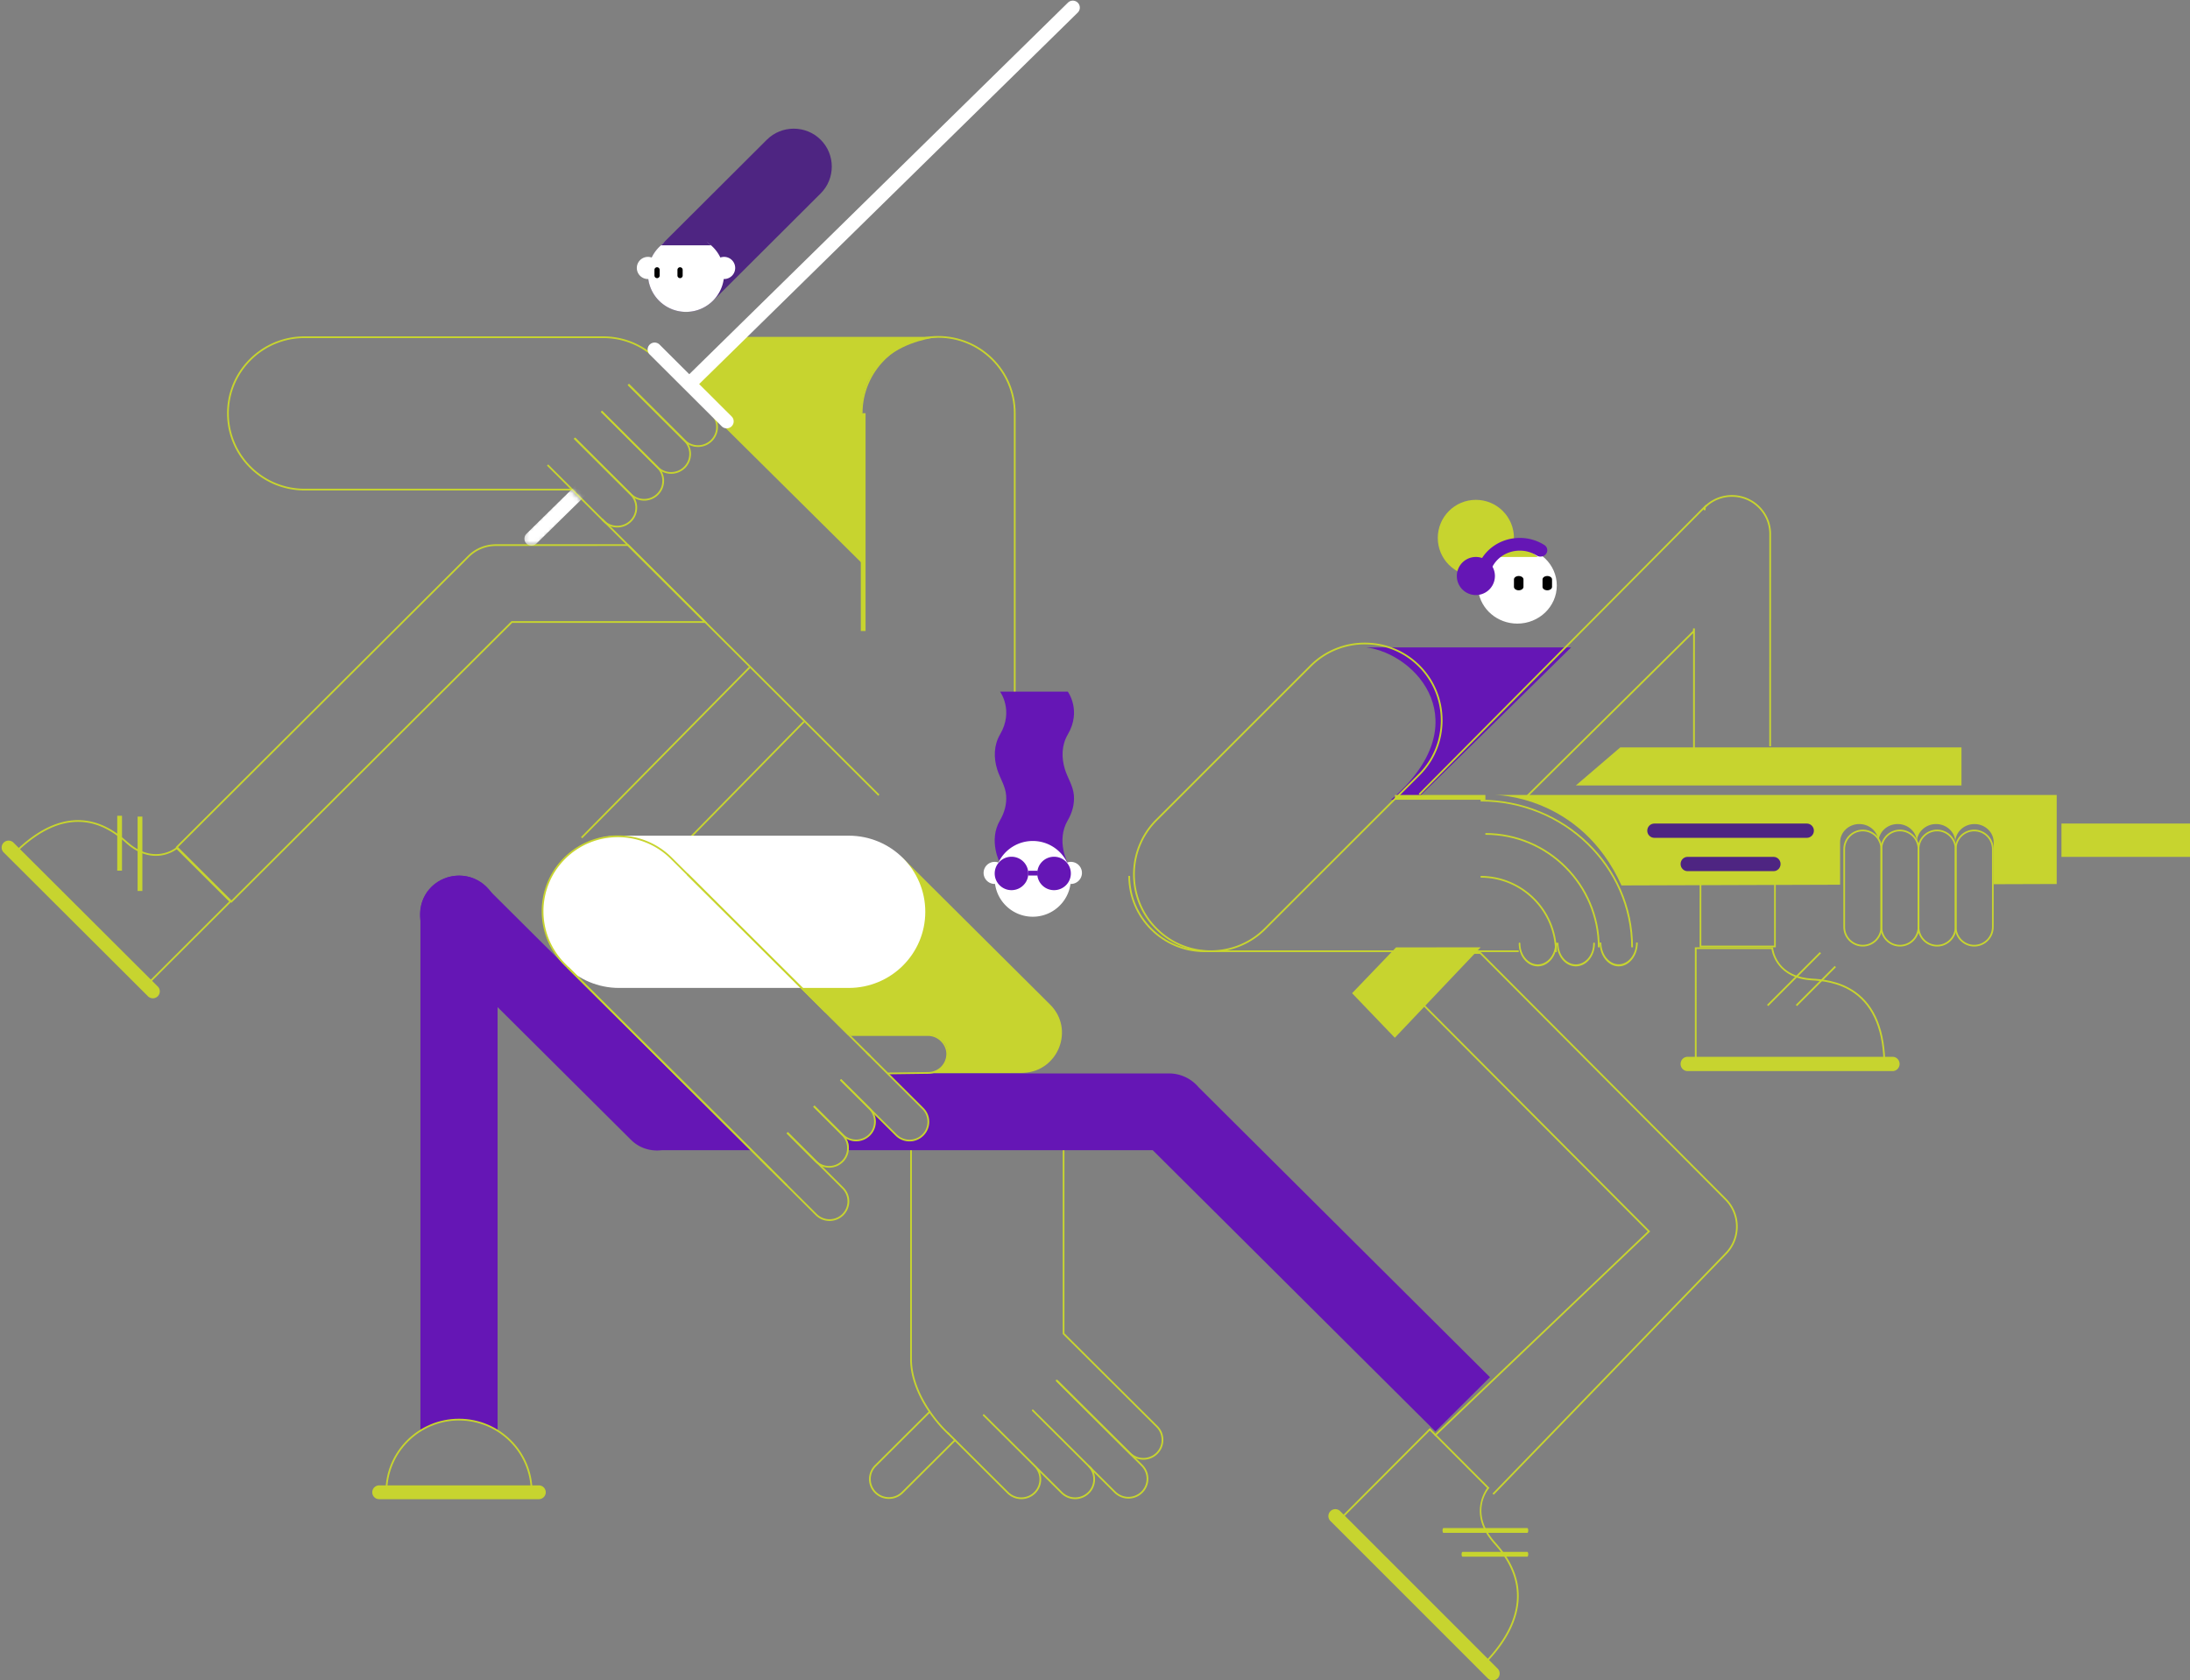 <svg xmlns="http://www.w3.org/2000/svg" xmlns:xlink="http://www.w3.org/1999/xlink" viewBox="0 0 460 353"><rect x="0" y="0" width="460" height="353" fill="#808080" stroke="none"/><defs><path id="a" d="M13.226 3.753L3.164 12.412H.195l.074-2.58L9.693.218z"/></defs><g fill="none" fill-rule="evenodd"><g fill-rule="nonzero"><path fill="#C7D42F" d="M168.746 151.463l.26.254-29.512 30.085-.26-.253zM157.322 140.072l.26.254-35.29 35.777-.259-.255z"/><path fill="#4E2582" d="M172.379 40.633l-22.621 22.556c-3.11 3.102-8.2 3.102-11.311 0-3.11-3.101-3.11-8.177 0-11.278l22.621-22.556c3.11-3.102 8.2-3.102 11.31 0 3.111 3.101 3.111 8.176 0 11.278"/><path fill="#FFF" d="M152.091 53.964c-.274 0-.536.049-.78.136a8 8 0 00-7.217-4.534 7.999 7.999 0 00-7.217 4.534 2.329 2.329 0 00-3.114 2.19 2.33 2.33 0 002.333 2.326c.025 0 .049-.003.074-.004a7.99 7.99 0 007.924 6.904 7.991 7.991 0 007.924-6.904c.025 0 .049.004.074.004a2.33 2.33 0 002.332-2.326 2.329 2.329 0 00-2.332-2.326"/><path fill="#000" d="M142.296 56.691v1.192c0 .301.246.545.549.545a.547.547 0 00.548-.546l-.001-1.192a.547.547 0 00-1.096.001m-4.833 0l.001 1.192c0 .301.246.545.549.545a.547.547 0 00.548-.546V56.69a.549.549 0 00-1.098.001"/><path fill="#4E2582" d="M138.837 51.536c1.405-1.225 3.242-2.967 5.256-2.967 2.015 0 3.852 1.742 5.258 2.968h-10.514z"/><path fill="#C7D42F" d="M48.608 189.653l-11.719-11.685 61.4-61.224a8.283 8.283 0 015.362-2.397c.126-.009.256-.015.386-.018l.21-.006h27.74l16.572 16.526h-40.977l-58.974 58.804zm-11.204-11.685l11.204 11.171 58.823-58.653h40.249l-15.845-15.8-27.79.006a7.634 7.634 0 00-.37.018 7.927 7.927 0 00-5.128 2.29l-61.143 60.968zm82.737-74.94H63.956c-8.965 0-16.258-7.272-16.258-16.21 0-8.911 7.293-16.16 16.258-16.16h62.74c4.123 0 8.052 1.544 11.062 4.349l-.249.265a15.81 15.81 0 00-10.813-4.252h-62.74c-8.764 0-15.893 7.087-15.893 15.797 0 8.738 7.13 15.848 15.893 15.848h56.183v.363z"/><path fill="#C7D42F" d="M135.305 105.166c-1.07 0-2.14-.406-2.956-1.218l-11.803-11.77.258-.256 11.802 11.769a3.83 3.83 0 005.398 0 3.778 3.778 0 001.118-2.692 3.772 3.772 0 00-1.118-2.69l-11.802-11.77.257-.257 11.803 11.77a4.133 4.133 0 011.225 2.947 4.138 4.138 0 01-1.225 2.949 4.178 4.178 0 01-2.957 1.219z"/><path fill="#C7D42F" d="M140.961 99.527a4.177 4.177 0 01-2.957-1.219l-11.802-11.769.257-.257 11.803 11.77a3.8 3.8 0 002.699 1.114c1.02 0 1.978-.396 2.699-1.115a3.776 3.776 0 001.118-2.69 3.777 3.777 0 00-1.118-2.692L131.857 80.9l.258-.257 11.802 11.77a4.165 4.165 0 010 5.895 4.172 4.172 0 01-2.956 1.22zm-11.31 11.279a4.175 4.175 0 01-2.957-1.22l-11.803-11.767.258-.257 11.802 11.768a3.829 3.829 0 005.398 0 3.782 3.782 0 001.118-2.691 3.773 3.773 0 00-1.118-2.691l-11.803-11.77.258-.256 11.802 11.769a4.134 4.134 0 011.225 2.948c0 1.113-.435 2.16-1.225 2.948a4.174 4.174 0 01-2.956 1.219z"/><path fill="#C7D42F" d="M146.616 93.888a4.173 4.173 0 01-2.956-1.219L131.857 80.9l.258-.257 11.802 11.77a3.83 3.83 0 005.398 0 3.804 3.804 0 000-5.383l-11.802-11.769.257-.257 11.803 11.77a4.165 4.165 0 01-2.957 7.114z"/></g><g transform="translate(109.674 102.093)"><mask id="b" fill="#fff"><use xlink:href="#a"/></mask><path fill="#FFF" fill-rule="nonzero" d="M1.95 12.537c-.38 0-.76-.146-1.048-.437a1.462 1.462 0 01.016-2.073L11.822-.68a1.473 1.473 0 012.078.016c.57.576.563 1.504-.016 2.072L2.98 12.116c-.286.28-.658.421-1.03.421z" mask="url(#b)"/></g><path fill="#C7D42F" fill-rule="nonzero" d="M180.99 118.262l-34.134-33.841c-5.322-5.314 7.097-13.652 7.097-13.652h43.09c4.67 0-14.673-.904-16.053 14.454v33.04l-44.377-43.998"/><path fill="#C7D42F" fill-rule="nonzero" d="M213.324 166.986h-.365V86.798c0-8.738-7.13-15.847-15.893-15.847-8.764 0-15.894 7.109-15.894 15.847h-.364c0-8.939 7.293-16.21 16.258-16.21 8.964 0 16.258 7.271 16.258 16.21v80.188z"/><path fill="#C7D42F" fill-rule="nonzero" d="M180.808 86.798h1v45.76h-1zM30.78 207.112a.184.184 0 01-.129-.053.184.184 0 010-.257l17.48-17.43-11.013-10.98c-.82.599-5.288 3.444-10.623-1.287-1.235-1.096-4.128-3.661-8.176-4.305-4.903-.78-10.005 1.434-15.167 6.581a.182.182 0 11-.258-.257c5.25-5.234 10.456-7.483 15.483-6.683 4.152.66 7.1 3.276 8.36 4.392 5.646 5.008 10.232 1.218 10.278 1.18a.18.18 0 01.247.01l11.255 11.22a.186.186 0 01.053.13.18.18 0 01-.053.128l-17.608 17.558a.184.184 0 01-.129.053z"/><path fill="#C7D42F" fill-rule="nonzero" d="M24.625 171.37h1v11.53h-1zm4.277.163h1v15.632h-1zm3.206 38.175c-.373 0-.746-.142-1.03-.425L.773 179.065a1.449 1.449 0 010-2.055 1.46 1.46 0 012.061 0l30.305 30.218c.57.567.57 1.487 0 2.055a1.459 1.459 0 01-1.03.425z"/><path fill="#FFF" fill-rule="nonzero" d="M145.44 81.478c-.38 0-.76-.146-1.047-.438a1.461 1.461 0 01.017-2.072L224.312.558a1.473 1.473 0 012.078.016c.57.577.563 1.505-.016 2.073l-79.902 78.41c-.287.28-.66.42-1.031.42z"/><path fill="#C7D42F" fill-rule="nonzero" d="M126.599 108.952l58.126 57.96-.256.256-58.127-57.96z"/><path fill="#FFF" fill-rule="nonzero" d="M152.634 89.98c-.376 0-.752-.143-1.04-.43l-15.13-15.086a1.463 1.463 0 010-2.073 1.472 1.472 0 012.079 0l15.13 15.087a1.463 1.463 0 01-1.039 2.502z"/><path fill="#C7D42F" fill-rule="nonzero" d="M314 167s17.973-.044 26.581 19l45.922-.15v-8.915c0-2.117 1.806-3.832 4.032-3.832 2.227 0 4.033 1.715 4.033 3.832 0-2.117 1.805-3.832 4.032-3.832 2.227 0 4.032 1.715 4.032 3.832 0-2.117 1.805-3.832 4.032-3.832 2.227 0 4.032 1.715 4.032 3.832 0-2.117 1.806-3.832 4.033-3.832 2.226 0 4.032 1.715 4.032 3.832v8.808L432 185.7V167H314zm119 6h27v7h-27z"/><path fill="#6516B5" fill-rule="nonzero" d="M330 136h-43c10.615 1.368 23.792 16 5.18 32l5.435-.149L330 136"/><path fill="#C7D42F" fill-rule="nonzero" d="M313.753 314l-.26-.254 48.836-50.482a7.886 7.886 0 002.312-5.603c0-2.115-.82-4.105-2.31-5.6l-51.472-51.697-17.33.014c.554 1.404 3.402 8.402 6.187 11.2l46.9 47.104-.135.128-44.984 42.89-.25-.263 44.85-42.762-46.638-46.84c-3.142-3.156-6.235-11.231-6.365-11.573l-.094-.247 18.009-.015 51.579 51.803c3.216 3.23 3.216 8.487 0 11.717L313.753 314z"/><path fill="#C7D42F" fill-rule="nonzero" d="M311 199l-18.022 19-8.978-9.359 9.233-9.626zm85 25h-.368c0-7.276-2.058-12.437-6.116-15.34-3.35-2.398-7.253-2.623-8.919-2.72-7.195-.416-8.349-5.575-8.505-6.577h-15.724V224H356v-25h16.423l.014.167c.001.015.135 1.514 1.207 3.044 1.414 2.02 3.826 3.185 6.975 3.367 1.698.098 5.675.328 9.113 2.787 4.16 2.976 6.268 8.236 6.268 15.635z"/><path fill="#C7D42F" fill-rule="nonzero" d="M385.376 202.915l.257.257-8.173 8.175-.258-.258zM382.237 200.006l.258.257-11.081 11.084-.258-.257zM397.535 225h-43.07c-.81 0-1.465-.672-1.465-1.5s.656-1.5 1.465-1.5h43.07c.81 0 1.465.672 1.465 1.5s-.656 1.5-1.465 1.5zm-99.28-58l-.255-.257 60.324-60.75-.009.094a8.17 8.17 0 015.479-2.087c4.525 0 8.206 3.665 8.206 8.169l-.007 44.608h-.36l.006-44.608c0-4.304-3.52-7.806-7.845-7.806-2.07 0-4.019.793-5.495 2.235l-.09.604-.357-.044.018-.195L298.255 167zm74.74 32H357l.004-31h.352l-.004 30.645h15.291l.005-30.645H373z"/><path fill="#C7D42F" fill-rule="nonzero" d="M320.26 168l-.26-.257 35.581-35.207.052-.536.367.017-.004 25.731h-.368l.004-24.747z"/><path fill="#C7D42F" fill-rule="nonzero" d="M412 165v-8h-71.664L331 165z"/><path fill="#4E2582" fill-rule="nonzero" d="M379.512 176h-32.024c-.822 0-1.488-.672-1.488-1.5s.666-1.5 1.488-1.5h32.024c.822 0 1.488.672 1.488 1.5s-.666 1.5-1.488 1.5zm-6.972 7h-18.08c-.806 0-1.46-.672-1.46-1.5s.654-1.5 1.46-1.5h18.08c.806 0 1.46.672 1.46 1.5s-.654 1.5-1.46 1.5z"/><g fill="#C7D42F" fill-rule="nonzero"><path d="M414.683 198.834c-2.25 0-4.08-1.838-4.08-4.098v-16.361c0-2.26 1.83-4.098 4.08-4.098s4.08 1.838 4.08 4.098v16.36c0 2.26-1.83 4.099-4.08 4.099zm0-24.2c-2.054 0-3.725 1.678-3.725 3.741v16.36c0 2.064 1.671 3.742 3.725 3.742 2.053 0 3.724-1.678 3.724-3.741v-16.361c0-2.063-1.67-3.74-3.724-3.74z"/><path d="M406.878 198.834c-2.25 0-4.08-1.838-4.08-4.098v-16.361c0-2.26 1.83-4.098 4.08-4.098s4.08 1.838 4.08 4.098v16.36c0 2.26-1.83 4.099-4.08 4.099zm0-24.2c-2.053 0-3.724 1.678-3.724 3.741v16.36c0 2.064 1.671 3.742 3.724 3.742 2.054 0 3.725-1.678 3.725-3.741v-16.361a3.736 3.736 0 00-3.725-3.74z"/><path d="M399.074 198.834c-2.25 0-4.08-1.838-4.08-4.098v-16.361c0-2.26 1.83-4.098 4.08-4.098s4.08 1.838 4.08 4.098v16.36c0 2.26-1.83 4.099-4.08 4.099zm0-24.2c-2.054 0-3.724 1.678-3.724 3.741v16.36c0 2.064 1.67 3.742 3.724 3.742 2.054 0 3.725-1.678 3.725-3.741v-16.361a3.736 3.736 0 00-3.725-3.74z"/><path d="M391.27 198.834c-2.25 0-4.08-1.838-4.08-4.098v-16.361c0-2.26 1.83-4.098 4.08-4.098s4.08 1.838 4.08 4.098v16.36c0 2.26-1.83 4.099-4.08 4.099zm0-24.2c-2.055 0-3.726 1.678-3.726 3.741v16.36c0 2.064 1.671 3.742 3.724 3.742 2.054 0 3.725-1.678 3.725-3.741v-16.361c0-2.063-1.67-3.74-3.725-3.74z"/></g><path fill="#C7D42F" fill-rule="nonzero" d="M254.317 200c-4.36 0-8.46-1.698-11.543-4.78-6.365-6.364-6.365-16.719 0-23.083l32.364-32.357a16.224 16.224 0 0111.544-4.78c4.361 0 8.46 1.698 11.544 4.78 6.365 6.364 6.365 16.719 0 23.083l-32.365 32.356A16.219 16.219 0 01254.317 200zm32.365-64.634a15.86 15.86 0 00-11.285 4.673l-32.364 32.357c-6.223 6.221-6.223 16.344 0 22.565a15.852 15.852 0 0011.284 4.673 15.86 15.86 0 0011.286-4.673l32.364-32.357c6.223-6.221 6.223-16.344 0-22.565a15.854 15.854 0 00-11.285-4.673z"/><path fill="#C7D42F" fill-rule="nonzero" d="M293 167h19v1h-19zm34 33h-.36c0-8.624-7.016-15.64-15.64-15.64V184c8.822 0 16 7.178 16 16zm9-1h-.362c0-13.034-10.604-23.638-23.638-23.638V175c13.234 0 24 10.766 24 24z"/><path fill="#C7D42F" fill-rule="nonzero" d="M343 199h-.362c0-16.9-14.193-30.649-31.638-30.649V168c17.645 0 32 13.906 32 31z"/><path fill="#C7D42F" fill-rule="nonzero" d="M340 203c-2.206 0-4-2.243-4-5h.349c0 2.517 1.638 4.564 3.651 4.564s3.651-2.047 3.651-4.564H344c0 2.757-1.794 5-4 5zm-9 0c-2.206 0-4-2.15-4-4.791 0-.116.078-.209.174-.209.097 0 .175.093.175.209 0 2.411 1.638 4.373 3.65 4.373 2.014 0 3.652-1.962 3.652-4.373 0-.116.078-.209.175-.209.096 0 .174.093.174.209 0 2.642-1.794 4.791-4 4.791zm-8 0c-2.206 0-4-2.15-4-4.791 0-.116.078-.209.174-.209.097 0 .175.093.175.209 0 2.411 1.638 4.373 3.65 4.373 2.014 0 3.652-1.962 3.652-4.373 0-.116.078-.209.175-.209.096 0 .174.093.174.209 0 2.642-1.794 4.791-4 4.791zm-4-3h-65.993C244.18 200 237 192.822 237 184h.364c0 8.622 7.017 15.636 15.643 15.636H319V200z"/><circle cx="310" cy="113" r="8" fill="#C7D42F" fill-rule="nonzero"/><path fill="#FFF" fill-rule="nonzero" d="M310.418 119.412c.284 0 .556.05.81.136 1.335-2.69 4.183-4.548 7.481-4.548 4.58 0 8.291 3.582 8.291 8s-3.712 8-8.29 8c-4.202 0-7.671-3.016-8.215-6.926-.026.001-.05.004-.077.004-1.335 0-2.418-1.045-2.418-2.333 0-1.289 1.083-2.333 2.418-2.333"/><path fill="#C7D42F" fill-rule="nonzero" d="M313 117c1.337-1.243 3.084-2 5-2 1.915 0 3.663.756 5 2h-10z"/><path d="M313 117c1.337-1.243 3.084-2 5-2 1.915 0 3.663.756 5 2h-10z"/><path fill="#6516B5" fill-rule="nonzero" d="M314 121a4 4 0 11-8 0 4 4 0 018 0"/><path fill="#6516B5" fill-rule="nonzero" d="M311.421 123c-.785 0-1.421-.598-1.421-1.336 0-4.777 4.136-8.664 9.219-8.664a9.59 9.59 0 015.155 1.481c.65.413.822 1.243.382 1.854-.44.612-1.323.772-1.973.36a6.626 6.626 0 00-3.564-1.024c-3.516 0-6.377 2.689-6.377 5.993 0 .738-.636 1.336-1.42 1.336z"/><path fill="#000" fill-rule="nonzero" d="M320 121.718l-.002 1.565c0 .396-.448.717-1 .717s-.999-.322-.998-.718l.002-1.565c0-.396.448-.717 1-.717s.999.322.998.718m6 0l-.002 1.565c0 .396-.448.717-1 .717s-.999-.322-.998-.718l.001-1.565c0-.396.448-.717 1-.717.553 0 .999.322.999.718"/><path fill="#C7D42F" fill-rule="nonzero" d="M220.571 211.025l-30.467-30.312c-3.302-3.285-8.656-3.285-11.958 0l-18.504 18.41 18.477 18.306h17.832s3.415 1.09 3.007 3.978c-.384 2.722-2.159 4.254-4.84 4.088-2.577-.16 17.355-.043 20.474-.112l.005.002c.062 0 .121-.005.182-.007l.283-.006-.008-.004c7.222-.363 10.733-9.155 5.517-14.343z"/><path fill="#6516B5" fill-rule="nonzero" d="M104.515 300.45V191.725c0-4.298-3.628-7.782-8.104-7.782-4.475 0-8.103 3.484-8.103 7.782v108.723s3.934-2.237 8.103-2.237c4.331 0 8.104 2.237 8.104 2.237m119.769-119.126s-2.519-4.71 0-9.01c.93-1.587 1.435-3.408 1.281-5.25-.168-2.007-1.295-3.571-1.882-5.452-.758-2.428-.71-5.08.6-7.316 2.947-5.029 0-9.01 0-9.01h-14.231s2.946 3.981 0 9.01c-1.31 2.235-1.359 4.888-.6 7.316.586 1.88 1.714 3.445 1.88 5.452.154 1.842-.35 3.663-1.28 5.25-2.52 4.3 0 9.01 0 9.01h14.232z"/><path fill="#FFF" fill-rule="nonzero" d="M224.927 181.048c-.274 0-.537.05-.78.136a8.003 8.003 0 00-7.218-4.523 8 8 0 00-7.216 4.523 2.326 2.326 0 00-3.113 2.184 2.326 2.326 0 002.332 2.321c.025 0 .05-.003.074-.004.525 3.889 3.871 6.888 7.923 6.888 4.053 0 7.399-2.999 7.924-6.888.025.001.049.004.074.004a2.326 2.326 0 002.332-2.32 2.326 2.326 0 00-2.332-2.32"/><path fill="#000" fill-rule="nonzero" d="M218.797 182.443v1.189a.548.548 0 001.097-.001v-1.189a.548.548 0 00-1.097.001m-4.832 0l.001 1.189a.548.548 0 001.096-.001v-1.189c0-.3-.246-.545-.55-.544a.546.546 0 00-.547.545"/><path fill="#C7D42F" fill-rule="nonzero" d="M186.712 314.867a4.18 4.18 0 01-2.956-1.216 4.15 4.15 0 010-5.883l11.394-11.334a.182.182 0 01.257.256l-11.393 11.335c-1.488 1.48-1.488 3.89 0 5.37s3.91 1.48 5.397 0l11.053-10.997a.184.184 0 01.257 0 .18.18 0 010 .257L189.67 313.65a4.183 4.183 0 01-2.957 1.216z"/><path fill="#C7D42F" fill-rule="nonzero" d="M225.829 314.914a4.168 4.168 0 01-2.957-1.218l-4.444-4.421c.178.466.271.966.271 1.48 0 1.11-.435 2.156-1.224 2.941a4.2 4.2 0 01-5.913 0l-12.487-12.424a.18.18 0 010-.256c.07-.07.186-.07.257 0l12.488 12.424a3.835 3.835 0 005.397 0 3.788 3.788 0 000-5.37l.258-.256 5.655 5.626a3.835 3.835 0 005.397 0 3.765 3.765 0 001.118-2.685 3.757 3.757 0 00-1.114-2.68l-.004-.005.258-.256.004.004 5.537 5.51a3.834 3.834 0 005.397-.001 3.788 3.788 0 000-5.37l-17.905-17.814a.18.18 0 010-.256.185.185 0 01.258 0l17.905 17.814a4.119 4.119 0 011.225 2.94 4.124 4.124 0 01-1.225 2.942 4.199 4.199 0 01-5.912 0l-4.33-4.308c.177.467.27.966.27 1.48a4.122 4.122 0 01-1.224 2.941 4.168 4.168 0 01-2.956 1.218z"/><path fill="#C7D42F" fill-rule="nonzero" d="M217.346 308.124a.184.184 0 01-.129-.053l-10.732-10.678a.182.182 0 01.257-.256l10.733 10.677c.07.071.07.186 0 .257a.186.186 0 01-.13.053zm11.898.585a.186.186 0 01-.129-.053l-12.314-12.252a.18.18 0 010-.256c.07-.07.186-.07.257 0l12.315 12.251a.182.182 0 01-.129.31zm-37.891-23.036c-.1 0-.182-.08-.182-.18V241.62a.183.183 0 01.365 0v43.872c0 .1-.082.181-.183.181z"/><path fill="#C7D42F" fill-rule="nonzero" d="M199.203 301.326a.18.18 0 01-.122-.048c-2.736-2.468-7.91-8.945-7.91-15.786 0-.1.082-.181.182-.181.101 0 .183.08.183.181 0 6.714 5.095 13.087 7.79 15.518a.18.18 0 01.012.256.18.18 0 01-.135.06zm-86.027 13.603H79.647c-.805 0-1.457-.65-1.457-1.45 0-.801.652-1.45 1.457-1.45h33.529c.804 0 1.457.649 1.457 1.45 0 .8-.653 1.45-1.457 1.45zm127-8.298a4.179 4.179 0 01-2.957-1.216l-15.277-15.2a.18.18 0 010-.255.182.182 0 01.257 0l15.278 15.2a3.836 3.836 0 005.397 0c.721-.718 1.118-1.672 1.118-2.686s-.397-1.968-1.118-2.685l-19.656-19.556v-39.79a.182.182 0 01.364-.001v39.641l19.55 19.45a4.119 4.119 0 011.225 2.94 4.124 4.124 0 01-1.225 2.942 4.178 4.178 0 01-2.956 1.216z"/><path fill="#C7D42F" fill-rule="nonzero" d="M111.852 313.392h-.364c0-8.27-6.763-15-15.077-15-8.313 0-15.076 6.73-15.076 15h-.365c0-8.47 6.926-15.362 15.44-15.362s15.441 6.892 15.441 15.362z"/><path fill="#6516B5" fill-rule="nonzero" d="M199.191 225.495h46.344a8.1 8.1 0 016.21 2.885l61.22 60.926-11.458 11.4-59.375-59.086H178.2s.383-1.69-.833-2.75c-.474-.414 2.43 2.313 5.254-.454 2.54-2.488.346-5.227.346-5.227.2.336 0 0 0 0l4.786 4.761s3.018 3.57 6.087.485c2.368-2.38.542-4.898 0-5.57-.694-.861 0 0 0 0l-7.407-7.37h12.757zm-57.749 0l-39.532-39.329c-3.054-3.039-8.096-2.95-11.26.199-3.165 3.148-3.255 8.164-.2 11.203l42.104 41.889c1.732 1.722 4.101 2.438 6.406 2.163h18.948l-16.466-16.125"/><path fill="#FFF" fill-rule="nonzero" d="M178.278 207.532h-48.243c-8.877 0-16.074-7.16-16.074-15.992s7.197-15.992 16.074-15.992h48.243c8.878 0 16.075 7.16 16.075 15.992s-7.197 15.992-16.075 15.992"/><path fill="#6516B5" fill-rule="nonzero" d="M215.987 183.482c0 1.939-1.58 3.51-3.528 3.51s-3.527-1.571-3.527-3.51a3.519 3.519 0 013.527-3.509 3.519 3.519 0 013.528 3.51m8.94-.001c0 1.939-1.58 3.51-3.527 3.51a3.518 3.518 0 01-3.528-3.51c0-1.938 1.58-3.509 3.528-3.509s3.527 1.571 3.527 3.51"/><path fill="#6516B5" fill-rule="nonzero" d="M215.987 182.918h1.994v1h-1.994z"/><path d="M178.635 217.429h16.325c2.208 0 3.998 1.78 3.998 3.978 0 2.197-1.79 3.978-3.998 3.978h-16.69"/><path fill="#C7D42F" fill-rule="nonzero" d="M186.532 225.677l-.005-.363 8.43-.11c2.107 0 3.82-1.703 3.82-3.797 0-2.022-1.784-3.797-3.817-3.797h-16.325v-.362h16.325c2.227 0 4.18 1.943 4.18 4.16 0 2.293-1.875 4.158-4.18 4.158l-8.428.11z"/><path d="M182.154 221.238l11.687 11.626a3.926 3.926 0 010 5.571 3.973 3.973 0 01-5.6 0l-11.686-11.625"/><path fill="#C7D42F" fill-rule="nonzero" d="M191.04 239.77a4.124 4.124 0 01-2.928-1.207l-11.686-11.626.257-.256 11.687 11.626a3.76 3.76 0 002.67 1.1c1.01 0 1.958-.39 2.672-1.1.713-.71 1.106-1.653 1.106-2.657s-.393-1.948-1.106-2.657l-11.687-11.627.258-.256 11.686 11.626a4.081 4.081 0 011.213 2.914c0 1.1-.43 2.135-1.213 2.913a4.121 4.121 0 01-2.928 1.207z"/><path d="M176.555 226.809l6.067 6.036a3.926 3.926 0 010 5.571 3.975 3.975 0 01-5.6 0l-6.067-6.036"/><path fill="#C7D42F" fill-rule="nonzero" d="M179.822 239.749c-1.06 0-2.12-.401-2.928-1.205l-6.068-6.036.258-.256 6.067 6.036a3.796 3.796 0 005.342 0 3.723 3.723 0 001.107-2.657 3.724 3.724 0 00-1.107-2.658l-6.067-6.036.257-.256 6.068 6.036a4.085 4.085 0 011.213 2.914c0 1.1-.43 2.135-1.213 2.913a4.14 4.14 0 01-2.929 1.205z"/><path d="M170.955 232.38l6.004 6.012a3.926 3.926 0 010 5.571 3.975 3.975 0 01-5.6 0l-6.003-6.013"/><path fill="#C7D42F" fill-rule="nonzero" d="M174.159 245.296c-1.06 0-2.12-.401-2.929-1.205l-6.004-6.013.259-.255 6.003 6.012a3.795 3.795 0 005.342 0 3.726 3.726 0 001.106-2.657 3.723 3.723 0 00-1.106-2.657l-6.004-6.013.258-.256 6.004 6.013a4.08 4.08 0 011.213 2.913c0 1.1-.431 2.135-1.213 2.913a4.142 4.142 0 01-2.929 1.205z"/><path fill="#C7D42F" fill-rule="nonzero" d="M174.242 256.483a4.121 4.121 0 01-2.928-1.207l-11.687-11.626.258-.256 11.685 11.626c.714.71 1.662 1.1 2.671 1.1s1.958-.39 2.67-1.1a3.747 3.747 0 000-5.315l-11.683-11.626.257-.257 11.687 11.627a4.111 4.111 0 010 5.827 4.125 4.125 0 01-2.929 1.207z"/><path fill="#C7D42F" fill-rule="nonzero" d="M165.195 249.105a.183.183 0 01-.129-.054l-45.853-45.618a.18.18 0 010-.257c.07-.07.186-.07.257 0l45.854 45.62a.18.18 0 010 .255.18.18 0 01-.129.054zm16.838-27.838a.188.188 0 01-.132-.05.187.187 0 01-.05-.131c0-.047.018-.094.05-.127a.19.19 0 01.255-.003c.037.036.059.083.059.13s-.022.094-.055.13a.194.194 0 01-.127.051z"/><path fill="#C7D42F" fill-rule="nonzero" d="M182.66 221.92a.186.186 0 01-.13-.053l-38.225-38.03a.182.182 0 010-.256.185.185 0 01.258 0l38.225 38.03a.18.18 0 01-.129.309z"/><path fill="#C7D42F" fill-rule="nonzero" d="M161.956 245.885a.182.182 0 01-.128-.053l-43.358-43.134c-6.246-6.215-6.246-16.327 0-22.542 6.247-6.215 16.41-6.214 22.658 0l32.408 32.242c.07.071.07.186 0 .257a.185.185 0 01-.258 0l-32.407-32.243c-6.105-6.072-16.038-6.072-22.142 0-6.104 6.074-6.104 15.956 0 22.03l43.356 43.133a.182.182 0 01-.129.31zM311.524 350l-.257-.258c5.633-5.65 8.056-11.235 7.202-16.603-.705-4.43-3.513-7.597-4.712-8.95-5.188-5.85-2.03-10.746-1.397-11.607l-12.03-12.067-19.073 19.129-.257-.258L300.33 300l12.519 12.556-.109.128c-.174.205-4.188 5.087 1.29 11.263 1.22 1.376 4.076 4.599 4.798 9.135.873 5.489-1.584 11.181-7.304 16.918z"/><path fill="#C7D42F" fill-rule="nonzero" d="M320.804 327h-13.608c-.108 0-.196-.224-.196-.5s.088-.5.196-.5h13.608c.108 0 .196.224.196.5s-.088.5-.196.5zm.009-5h-17.626c-.103 0-.187-.224-.187-.5s.084-.5.187-.5h17.626c.103 0 .187.224.187.5s-.084.5-.187.5zm-7.268 31c-.373 0-.745-.142-1.03-.426l-33.089-33.09a1.456 1.456 0 012.059-2.058l33.089 33.09a1.456 1.456 0 01-1.03 2.484z"/></g></svg>